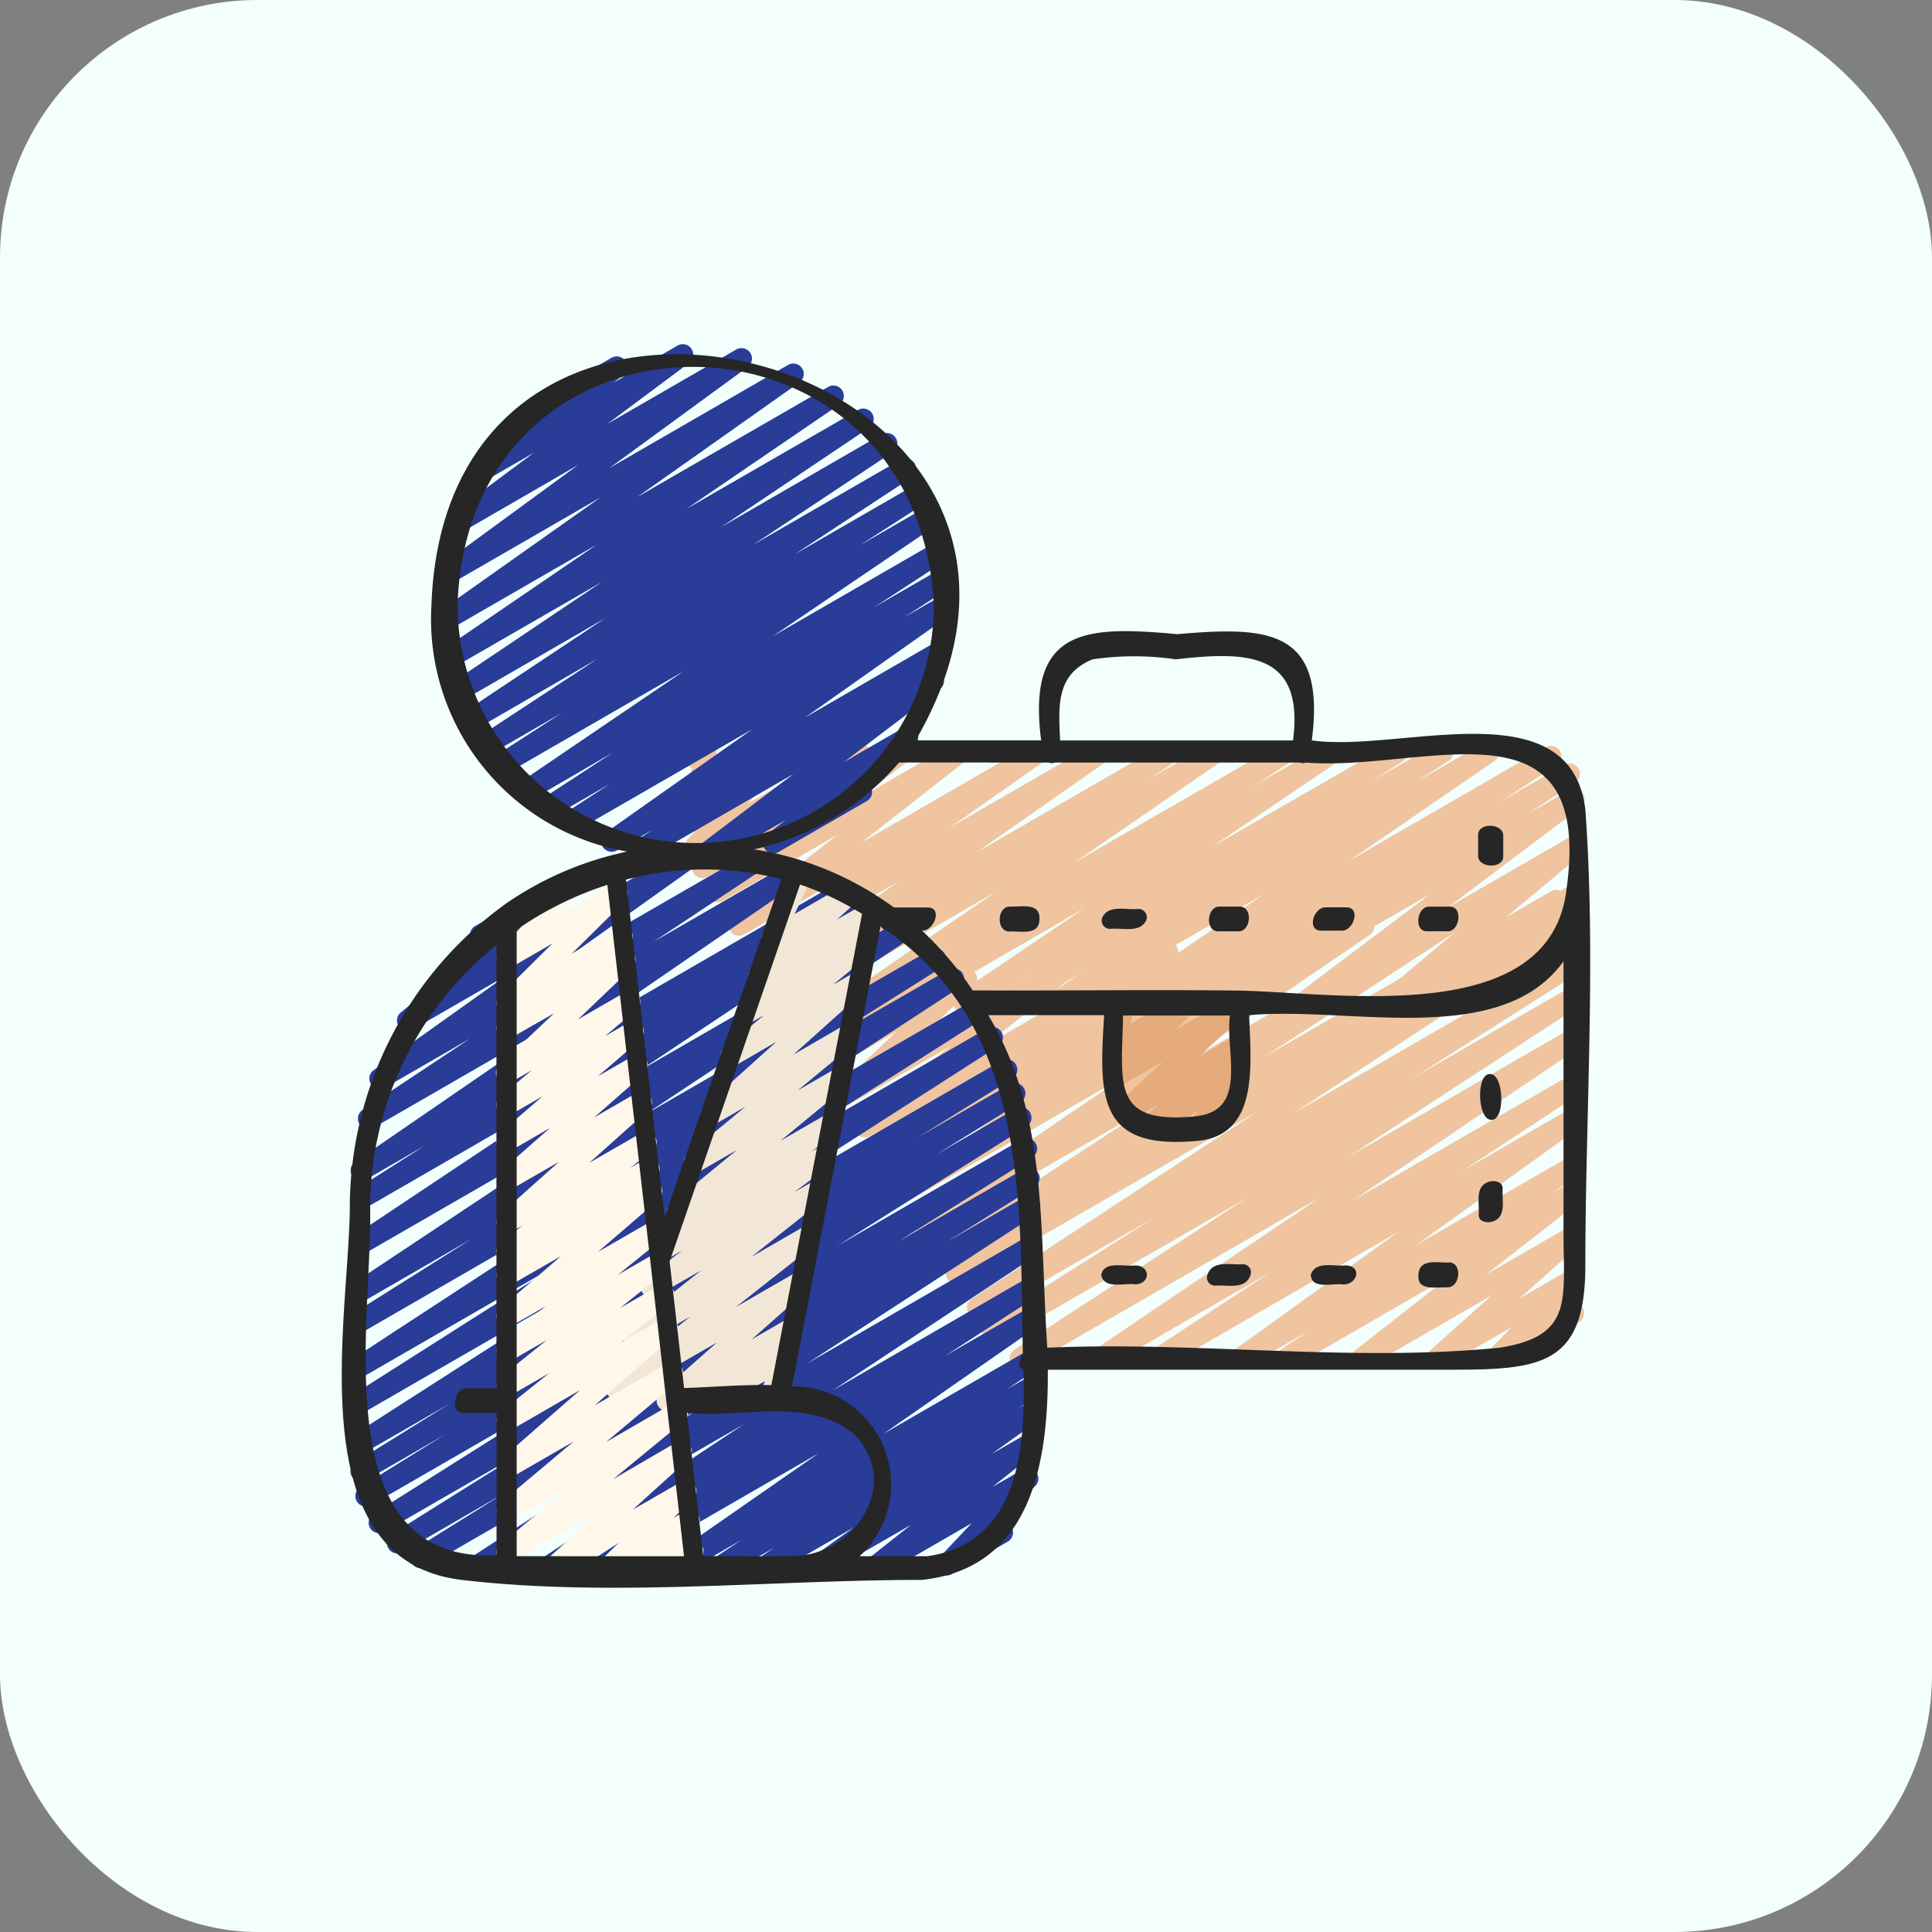 <svg xmlns="http://www.w3.org/2000/svg" width="60.034" height="60.034" viewBox="0 0 60.034 60.034"><rect x="0" y="0" width="60.034" height="60.034" fill="#808080" stroke="none"/><rect width="60.034" height="60.034" rx="8" fill="#f2fffd"/><g transform="translate(10.62 10.697)"><path d="M28.525,41.5a.325.325,0,0,1-.178-.6l7.2-4.7-7.7,4.443a.325.325,0,1,1-.338-.556l5.134-3.266-5.279,3.048a.325.325,0,0,1-.342-.553l8.865-5.808-9.184,5.3a.325.325,0,0,1-.334-.558L28.2,37.12,26.325,38.2a.325.325,0,0,1-.34-.554l6.435-4.209-6.666,3.848a.325.325,0,0,1-.345-.55L31.775,32.4l-6.668,3.849a.325.325,0,0,1-.342-.553l2.928-1.934-3.045,1.757a.325.325,0,0,1-.343-.552l2.04-1.362-2.126,1.227a.325.325,0,0,1-.336-.549l.289-.2-.3.174a.325.325,0,0,1-.365-.537l2.845-2.25-3.1,1.791a.325.325,0,0,1-.387-.521l1.8-1.714L22.6,32.225a.325.325,0,0,1-.384-.521l.357-.331-.37.213a.325.325,0,0,1-.478-.2l-.209-.809a.325.325,0,0,1-.29-.582l.338-.2a.325.325,0,0,1,.478.2l.206.813,2.5-1.44a.325.325,0,0,1,.384.521l-.357.331,1.928-1.113a.325.325,0,0,1,.386.517l-1.8,1.713,4.6-2.657a.325.325,0,0,1,.365.537L27.4,31.474l5.537-3.2a.325.325,0,0,1,.343.553L33,29.02l1.692-.976a.325.325,0,0,1,.343.552l-2.044,1.366,3.808-2.2a.325.325,0,0,1,.342.553l-2.928,1.934,4.828-2.787a.325.325,0,0,1,.345.55l-6.363,4.333,9.195-5.309a.325.325,0,0,1,.341.553L36.115,31.8l8.9-5.14a.325.325,0,0,1,.334.558l-1.835,1.141,2.045-1.18a.325.325,0,0,1,.341.553L37.04,33.538l8.523-4.92a.325.325,0,0,1,.337.556l-5.14,3.267,4.8-2.772a.325.325,0,0,1,.34.554l-7.2,4.7,6.858-3.959a.325.325,0,0,1,.344.551l-7.023,4.74L45.562,32.4a.325.325,0,1,1,.342.554l-3.64,2.394,3.3-1.906a.325.325,0,0,1,.353.545l-5.086,3.661,4.733-2.733a.325.325,0,0,1,.344.552l-.846.567.5-.289a.325.325,0,0,1,.363.537L43,38.567l2.56-1.478a.325.325,0,0,1,.38.52l-1.9,1.7,1.516-.875a.325.325,0,0,1,.394.51l-.716.727.325-.187a.325.325,0,1,1,.325.563L43.48,41.441a.326.326,0,0,1-.395-.51L43.8,40.2l-2.147,1.236a.325.325,0,0,1-.38-.521l1.9-1.7-3.852,2.224a.325.325,0,0,1-.364-.537l2.923-2.288-4.9,2.827a.325.325,0,0,1-.344-.551l.846-.569-1.936,1.122a.325.325,0,0,1-.353-.546l5.084-3.66L32.992,41.45a.325.325,0,0,1-.342-.553l3.644-2.4L31.181,41.45a.325.325,0,0,1-.344-.551l7.027-4.742L28.69,41.452a.321.321,0,0,1-.165.044Z" transform="translate(-7.441 -9.66)" fill="#efc49f"/><path d="M21.768,27.957a.325.325,0,0,1-.185-.593l4.6-3.169-6.353,3.666a.325.325,0,1,1-.34-.555l.942-.608-.976.564a.325.325,0,0,1-.349-.548l4.07-2.85-4.294,2.478a.325.325,0,0,1-.351-.547l2.928-2.064L18.363,25.52A.325.325,0,0,1,18,24.983l3.253-2.554-3.546,2.048a.325.325,0,0,1-.359-.541L18.9,22.764l-1.662.959a.325.325,0,0,1-.357-.543l.325-.241-.187.108a.325.325,0,0,1-.4-.5l1.245-1.38-.841.485a.328.328,0,0,1-.484-.349l.2-.956a.325.325,0,0,1-.049-.586l.325-.187a.325.325,0,0,1,.481.35l-.172.8,2-1.149a.325.325,0,0,1,.4.5l-1.245,1.38,3.253-1.879a.325.325,0,0,1,.357.543l-.325.241,1.357-.781a.325.325,0,0,1,.359.541l-1.55,1.171,2.967-1.712a.325.325,0,0,1,.363.537L22,22.67l5.358-3.094a.325.325,0,0,1,.35.547l-2.928,2.061,4.522-2.608a.325.325,0,0,1,.349.547l-4.073,2.852,5.891-3.4a.325.325,0,0,1,.34.554l-.934.6,2-1.157a.325.325,0,0,1,.347.548l-4.6,3.171,6.441-3.719a.325.325,0,0,1,.34.554l-1.216.786,2.325-1.34a.325.325,0,0,1,.345.55l-3.934,2.662L38.5,19.576a.325.325,0,0,1,.339.554l-.957.617,2.029-1.171a.325.325,0,0,1,.339.554l-1.01.651,2.09-1.2a.325.325,0,0,1,.347.549l-4.51,3.1,6.094-3.52a.325.325,0,0,1,.341.554L41.9,21.373l1.934-1.116a.325.325,0,1,1,.342.554l-1.467.965,1.275-.735a.325.325,0,0,1,.359.541l-4.114,3.1,3.755-2.168a.325.325,0,0,1,.372.531l-2.9,2.433,2.532-1.461a.325.325,0,0,1,.358.541l-.325.245a.325.325,0,0,1,.272.555l-.894.871a.325.325,0,0,1,.085.6l-1.746,1.008a.325.325,0,0,1-.39-.515l.63-.614L39.89,27.9a.325.325,0,0,1-.358-.541l.172-.13L38.54,27.9a.325.325,0,0,1-.372-.53l2.9-2.433-5.136,2.965a.325.325,0,0,1-.358-.541l4.113-3.1L33.384,27.91a.325.325,0,0,1-.342-.553l1.465-.964-2.629,1.518a.325.325,0,0,1-.34-.554l1.71-1.115-2.893,1.669a.325.325,0,0,1-.347-.55l4.515-3.1-6.333,3.655a.325.325,0,0,1-.339-.554l1.006-.651-2.087,1.2a.325.325,0,0,1-.34-.554l.953-.615-2.026,1.171a.325.325,0,0,1-.345-.551L28.947,24.7l-5.569,3.215a.325.325,0,0,1-.34-.554l1.212-.785-2.32,1.34a.321.321,0,0,1-.163.044Z" transform="translate(-5.857 -7.183)" fill="#efc49f"/><path d="M39.455,36.038a.325.325,0,0,1-.256-.525l.244-.314-1.352.781a.325.325,0,0,1-.381-.521l.532-.482-.939.542A.325.325,0,0,1,36.919,35l1.458-1.353-1.36.783a.325.325,0,0,1-.394-.51l.586-.595-.2.111a.325.325,0,0,1-.478-.361l.186-.74a.315.315,0,0,1-.152-.135.325.325,0,0,1,.118-.444l.325-.189a.325.325,0,0,1,.479.36l-.141.561,1.614-.932a.325.325,0,0,1,.394.51l-.586.594,1.783-1.026a.325.325,0,0,1,.384.521l-1.459,1.353,1.075-.62a.325.325,0,0,1,.381.521l-.534.483.152-.087a.325.325,0,0,1,.419.481l-.377.486a.325.325,0,0,1,.1.6l-1.077.622A.319.319,0,0,1,39.455,36.038Z" transform="translate(-12.845 -11.369)" fill="#e5ab7a"/><path d="M12.923,16.755a.325.325,0,0,1-.2-.586l2.99-2.265-4.562,2.636a.325.325,0,0,1-.342-.553l.521-.347-1.106.639a.325.325,0,0,1-.35-.547L14.44,12.51l-5.5,3.174a.325.325,0,0,1-.34-.554l1.418-.923-1.78,1.027a.325.325,0,0,1-.341-.554l2.212-1.445L7.584,14.7a.325.325,0,0,1-.345-.551L12.3,10.712,6.809,13.884a.325.325,0,1,1-.34-.555l2.036-1.315L6.346,13.26A.325.325,0,1,1,6,12.707L9.62,10.33,5.886,12.49a.325.325,0,0,1-.343-.552L9.859,9.067,5.5,11.585a.325.325,0,0,1-.344-.552l4.6-3.092L5.2,10.568a.325.325,0,0,1-.346-.55L9.609,6.774,5.043,9.41a.325.325,0,0,1-.351-.547L9.719,5.31,5.087,7.985a.325.325,0,0,1-.355-.544L9.026,4.3,5.463,6.359A.325.325,0,0,1,5.1,5.817L7.642,3.925l-1.372.791a.325.325,0,0,1-.361-.539l1.383-1.07A.317.317,0,0,1,7.194,3a.325.325,0,0,1,.119-.444L10.056.974a.325.325,0,0,1,.361.539l-.3.234L12.109.594a.325.325,0,0,1,.357.542L9.929,3.027l4-2.308a.325.325,0,0,1,.355.544L9.992,4.4l5.543-3.2a.325.325,0,0,1,.351.547L10.857,5.3,16.786,1.88a.325.325,0,0,1,.346.55L12.377,5.674,17.708,2.6a.325.325,0,1,1,.345.552l-4.6,3.089,4.988-2.882a.325.325,0,1,1,.344.552L14.467,6.779l4.561-2.632a.325.325,0,0,1,.341.554L15.752,7.078l3.72-2.147a.325.325,0,1,1,.34.555L17.773,6.8l2.008-1.159a.325.325,0,0,1,.345.551L15.067,9.627,20.1,6.721a.325.325,0,1,1,.341.554L18.222,8.723l2.009-1.16a.325.325,0,0,1,.34.554l-1.413.915,1.116-.644a.325.325,0,0,1,.35.547l-4.564,3.223L20.14,9.8a.325.325,0,0,1,.342.553l-.545.361a.325.325,0,0,1,.325.557L17.27,13.542l1.822-1.053a.325.325,0,0,1,.364.538l-1.465,1.155a.32.32,0,0,1,.12.12.325.325,0,0,1-.119.444l-2.743,1.584a.325.325,0,0,1-.363-.537l.575-.452-2.374,1.371a.319.319,0,0,1-.163.045Z" transform="translate(-1.676 -0.552)" fill="#283c98"/><path d="M4.4,47.265a.325.325,0,0,1-.177-.6l7.1-4.625L2.882,46.916a.325.325,0,0,1-.334-.558l2.724-1.7-3.109,1.8a.325.325,0,1,1-.336-.558l4.182-2.619L1.594,45.827a.325.325,0,0,1-.336-.557l5.9-3.721L1.18,45a.325.325,0,0,1-.334-.558L3.47,42.813,1.027,44.226a.325.325,0,1,1-.334-.558L3.621,41.85l-2.606,1.5a.326.326,0,1,1-.338-.557L8.615,37.7l-7.6,4.388a.325.325,0,0,1-.337-.556L7.022,37.5,1.014,40.968a.325.325,0,0,1-.34-.554L9.205,34.84,1.014,39.57a.325.325,0,0,1-.336-.557L4.286,36.74,1.014,38.631a.325.325,0,0,1-.342-.552l8.216-5.456L1.014,37.166a.325.325,0,0,1-.343-.552l7.318-4.875L1.014,35.768a.325.325,0,0,1-.337-.556L2.86,33.824,1.039,34.877a.325.325,0,0,1-.347-.55l6.623-4.548L1.264,33.271a.325.325,0,0,1-.342-.553l3.33-2.212L1.62,32.026a.325.325,0,0,1-.351-.547L5.4,28.535,2.471,30.226a.325.325,0,0,1-.37-.532L4.62,27.613a.332.332,0,0,1-.329-.159.325.325,0,0,1,.119-.444L7.54,25.2a.325.325,0,0,1,.37.532l-2.413,2,5.451-3.155a.325.325,0,0,1,.351.547L7.167,28.069l5.767-3.327a.325.325,0,0,1,.342.552L9.952,27.5l4.243-2.45a.325.325,0,0,1,.347.55L7.914,30.154l7.789-4.5a.325.325,0,0,1,.338.556l-2.172,1.381,2.61-1.506a.325.325,0,0,1,.343.552L9.5,31.515l8.072-4.661a.325.325,0,0,1,.343.552L9.7,32.862l8.858-5.113a.325.325,0,0,1,.336.556l-3.6,2.267,3.815-2.2a.325.325,0,0,1,.34.554L10.912,34.5l8.914-5.146a.325.325,0,0,1,.338.556l-6.347,4.034,6.5-3.752a.325.325,0,1,1,.338.556l-7.927,5.089,8.037-4.64a.325.325,0,1,1,.334.558L18.146,33.59l2.87-1.657a.325.325,0,0,1,.334.558l-2.613,1.62,2.477-1.431a.325.325,0,0,1,.336.556l-5.9,3.721,5.733-3.31a.325.325,0,0,1,.335.557L17.544,36.82l3.914-2.257a.325.325,0,1,1,.335.558L19.06,36.827l2.415-1.394a.325.325,0,0,1,.34.554l-7.1,4.623,6.756-3.9a.325.325,0,0,1,.342.553l-6.3,4.181L21.47,38a.325.325,0,1,1,.34.555l-2.8,1.813,2.458-1.414a.325.325,0,0,1,.348.548L17.094,42.79l4.376-2.526a.325.325,0,0,1,.342.553l-.881.586.539-.31a.325.325,0,0,1,.344.551l-.521.349.174-.1a.325.325,0,0,1,.353.546l-1.36.976,1.007-.582a.325.325,0,0,1,.364.536l-1.351,1.072.951-.549a.325.325,0,0,1,.4.5l-1.075,1.141a.332.332,0,0,1,.325.16.325.325,0,0,1-.119.444L19.217,47.15a.325.325,0,0,1-.4-.5l1.021-1.084-2.871,1.657a.325.325,0,0,1-.365-.536l1.352-1.071L15.17,47.219a.325.325,0,0,1-.353-.546l1.363-.98-2.645,1.526a.325.325,0,0,1-.341-.55l.517-.348-1.562.9a.325.325,0,0,1-.343-.552l.882-.586-1.971,1.137a.325.325,0,0,1-.348-.548l4.723-3.284L8.456,47.219a.325.325,0,0,1-.34-.554l2.8-1.815L6.808,47.219a.325.325,0,0,1-.343-.552l6.3-4.18-8.2,4.733a.325.325,0,0,1-.163.046Z" transform="translate(-0.266 -8.931)" fill="#283c98"/><path d="M14.644,42.373a.325.325,0,0,1-.216-.569l1.766-1.562-2.973,1.715a.325.325,0,0,1-.364-.537l2.51-1.982-1.593.917a.325.325,0,0,1-.365-.536L15.707,38l-1.395.8a.325.325,0,0,1-.358-.541l1.165-.878-.39.227a.325.325,0,0,1-.358-.542l.83-.621-.087.049a.325.325,0,0,1-.37-.532l2.066-1.7-1.152.665a.325.325,0,0,1-.37-.533l1.789-1.477-.9.521a.325.325,0,0,1-.379-.524L18.039,30.9,16.8,31.62a.325.325,0,0,1-.37-.532l1.223-1.013-.4.228a.325.325,0,0,1-.367-.534l.7-.566a.325.325,0,0,1-.325-.547l.675-.615a.318.318,0,0,1-.267-.081.325.325,0,0,1-.076-.376l.692-1.507a.353.353,0,0,1-.036-.05.325.325,0,0,1,.12-.444l.285-.165a.325.325,0,0,1,.455.418l-.5,1.092,1.525-.885a.325.325,0,0,1,.382.521l-.6.543.931-.537a.325.325,0,0,1,.366.534l-.671.543.111-.065a.325.325,0,0,1,.37.532l-1.221,1.013.623-.36a.325.325,0,0,1,.379.524L18.568,31.3l1.553-.9a.325.325,0,0,1,.37.532L18.7,32.413l1.164-.671a.325.325,0,0,1,.37.533l-2.064,1.7,1.424-.822a.325.325,0,0,1,.358.542l-.83.621.28-.162a.325.325,0,0,1,.359.541l-1.165.878.6-.347a.325.325,0,0,1,.365.536l-2.3,1.822,1.666-.961a.325.325,0,0,1,.364.537l-2.509,1.981,1.871-1.079a.325.325,0,0,1,.379.525l-1.764,1.565,1.106-.64a.325.325,0,0,1,.378.525l-.349.31a.317.317,0,0,1,.183.081.325.325,0,0,1,.082.372l-.325.752a.32.32,0,0,1,.09.1.325.325,0,0,1-.119.444l-.368.213a.325.325,0,0,1-.461-.411l.2-.455-1.515.874a.325.325,0,0,1-.378-.525l.116-.1-1.1.636a.318.318,0,0,1-.157.046Z" transform="translate(-4.534 -9.225)" fill="#f2e7d6"/><path d="M9.273,47.613a.325.325,0,0,1-.219-.566l1.733-1.569-2.779,1.6a.325.325,0,0,1-.369-.534l2.2-1.806L8.007,45.8a.325.325,0,0,1-.372-.53l2.277-1.91-1.906,1.1a.325.325,0,0,1-.377-.526l2.478-2.168-2.1,1.213a.325.325,0,0,1-.366-.535L9.15,41.238l-1.144.66a.325.325,0,0,1-.366-.535l1.439-1.156-1.073.62a.325.325,0,0,1-.367-.535l1.4-1.133L8,39.757a.325.325,0,0,1-.375-.528L9.518,37.6,8,38.473a.325.325,0,0,1-.357-.542l.224-.167a.34.34,0,0,1-.3-.142.325.325,0,0,1,.069-.439l.688-.539L8,36.832a.325.325,0,0,1-.379-.524l1.832-1.637L8,35.508a.325.325,0,0,1-.377-.526l1.555-1.366L8,34.3a.325.325,0,0,1-.375-.528l1.316-1.135L8,33.179a.325.325,0,0,1-.372-.531l.981-.824L8,32.176a.325.325,0,0,1-.387-.521l1.688-1.6L8,30.8a.325.325,0,0,1-.365-.536l.253-.2a.325.325,0,0,1-.28-.552l1.644-1.627L8,28.61a.325.325,0,0,1-.4-.5l.88-.96L8,27.423a.325.325,0,1,1-.325-.563l2.3-1.327a.325.325,0,0,1,.4.5l-.881.96,1.612-.93a.325.325,0,0,1,.39.513L9.856,28.2l1.405-.811a.325.325,0,0,1,.365.536l-.2.159a.33.33,0,0,1,.343.12.325.325,0,0,1-.036.431l-1.687,1.61,1.449-.836a.325.325,0,0,1,.372.53l-.981.826.719-.415a.325.325,0,0,1,.375.528l-1.316,1.135,1.061-.613a.325.325,0,0,1,.377.526l-1.555,1.366,1.309-.757a.325.325,0,0,1,.379.524L10.4,34.7l1.6-.921a.325.325,0,0,1,.364.537l-.688.538.42-.242a.325.325,0,0,1,.357.542l-.166.124a.321.321,0,0,1,.318.13.325.325,0,0,1-.052.435l-1.887,1.627,1.652-.953a.325.325,0,0,1,.367.535l-1.4,1.13,1.148-.663a.325.325,0,0,1,.367.535l-1.44,1.156,1.189-.686a.325.325,0,0,1,.366.536L11.4,40.273l1.264-.729a.325.325,0,0,1,.377.526l-2.476,2.167,2.259-1.3a.325.325,0,0,1,.372.53l-2.277,1.91,2.051-1.187a.325.325,0,0,1,.37.534l-2.2,1.806L13.1,43.389a.325.325,0,0,1,.381.521l-1.733,1.569,1.493-.86a.325.325,0,0,1,.39.513l-.612.6.325-.188a.325.325,0,0,1,.452.431l-.25.489a.325.325,0,0,1,.234.6l-.854.493a.325.325,0,0,1-.455-.43l.239-.465-1.562.9a.325.325,0,0,1-.39-.513l.612-.6L9.431,47.569A.318.318,0,0,1,9.273,47.613Z" transform="translate(-2.706 -9.265)" fill="#fff7e9"/><g transform="translate(0 0.311)"><path d="M3.858,39.115c4.631.548,9.629,0,14.3,0,3.3-.354,3.934-3.435,3.911-6.531H34.556c2.811,0,4.216-.12,4.216-3.232,0-4.685.34-9.5,0-14.177-.468-3.8-5.791-1.749-8.5-2.147.45-3.459-1.35-3.549-4.176-3.3-2.842-.26-4.685-.21-4.234,3.3h-3.9C24.842,1.206,3.377-4.772,2.915,8.851a7.325,7.325,0,0,0,6.077,7.629c-.1.021-.2.051-.308.076a10.322,10.322,0,0,0-3.416,1.519A11.65,11.65,0,0,0,.38,27.6C.334,31.144-1.188,38.517,3.858,39.115Zm2.089-.737c-.13,0-.256,0-.382,0V18.913a10.641,10.641,0,0,1,2.818-1.395q1.191,10.431,2.382,20.861Zm8.36-.012c-.976.035-1.964,0-2.943.012l-.509-4.456c1.7.18,3.743-.513,5.173.651C17.536,36.07,16.128,38.244,14.307,38.367Zm-3.54-5.215-.449-3.932L14.37,17.508a9.343,9.343,0,0,1,1.927.911L13.478,33.063c-.934-.023-1.9.068-2.712.089Zm-.606-5.313-1.2-10.484a9.608,9.608,0,0,1,4.83-.012ZM18.3,38.379H16.221a3.043,3.043,0,0,0-2.1-5.278l2.752-14.3.012.009a.2.2,0,0,0,.154.11c4.433,3.041,4.158,8.4,4.255,13.2-.13.177-.163.4.017.45.08,2.507-.154,5.424-3.007,5.812ZM36.107,31.9c-4.608.459-9.42-.207-14.054,0-.251-3.737.033-7.2-1.833-10.333h3.6c-.16,2.537-.21,4.187,2.871,3.908,1.959-.157,1.687-2.4,1.634-3.908,3.131-.285,7.808,1.046,9.769-1.674v8.4C38.09,30.4,38.42,31.537,36.107,31.9Zm-9.352-7.2c-2.733.3-2.385-.966-2.349-3.123h3.325C27.567,22.623,28.3,24.481,26.756,24.694ZM23.463,10.51a8.821,8.821,0,0,1,2.578,0c2.2-.251,4.007-.241,3.648,2.521H22.45C22.41,12.028,22.291,10.98,23.463,10.51ZM22.1,13.717a.26.26,0,0,0,.188,0H29.9a.26.26,0,0,0,.188,0c3.67.295,8.952-2.193,8.1,3.933-.5,4.271-6.9,3.241-10.1,3.154-2.777-.035-5.569.007-8.352-.007a10.713,10.713,0,0,0-1.579-1.86c.377.027.651-.716.187-.716H17.287a9.935,9.935,0,0,0-4.339-1.806,8.337,8.337,0,0,0,4.5-2.7ZM3.729,8.785c.364-9.89,14.32-9.765,14.8.065A7.4,7.4,0,1,1,3.729,8.785ZM1.012,27.5a10.487,10.487,0,0,1,3.924-8.111V33.161H4c-.373,0-.521.763-.1.763H4.939v4.429c-5.355.234-3.853-7.207-3.927-10.856Z" transform="translate(-0.13 -1.03)" fill="#262626"/><path d="M36.706,28.136c.367-.037.936.146,1.11-.292a.26.26,0,0,0-.276-.325c-.367.037-.936-.146-1.11.292a.26.26,0,0,0,.276.325Z" transform="translate(-12.809 -10.282)" fill="#262626"/><path d="M31.824,28.177c.351-.026.951.148.962-.375.033-.543-.565-.386-.923-.4C31.472,27.405,31.436,28.134,31.824,28.177Z" transform="translate(-11.107 -10.239)" fill="#262626"/><path d="M41.849,28.178H42.5c.363-.047.408-.785-.016-.769h-.651C41.471,27.456,41.426,28.194,41.849,28.178Z" transform="translate(-14.599 -10.246)" fill="#262626"/><path d="M46.763,28.168h.651c.368,0,.586-.724.135-.724H46.9C46.527,27.444,46.307,28.168,46.763,28.168Z" transform="translate(-16.332 -10.258)" fill="#262626"/><path d="M51.808,28.177h.651c.372,0,.481-.766.061-.766h-.651C51.5,27.411,51.389,28.177,51.808,28.177Z" transform="translate(-18.09 -10.247)" fill="#262626"/><path d="M55.181,24.505v-.651c0-.39-.781-.413-.781-.023v.651C54.4,24.872,55.181,24.894,55.181,24.505Z" transform="translate(-19.09 -8.898)" fill="#262626"/><path d="M37.431,44.545c-.332.042-.958-.159-1.031.306.105.445.716.23,1.051.279C37.954,45.123,37.933,44.52,37.431,44.545Z" transform="translate(-12.801 -16.23)" fill="#262626"/><path d="M42.554,44.487c-.375.027-.941-.135-1.091.333a.25.25,0,0,0,.249.331c.375-.027.941.135,1.091-.333a.25.25,0,0,0-.249-.331Z" transform="translate(-14.565 -16.21)" fill="#262626"/><path d="M47.494,44.54c-.353.042-.944-.154-1.085.291.021.471.673.256.986.3C47.847,45.162,48.03,44.561,47.494,44.54Z" transform="translate(-16.298 -16.228)" fill="#262626"/><path d="M52.543,44.4c-.349.033-.937-.155-.993.348-.077.556.526.415.889.426C52.828,45.193,52.926,44.471,52.543,44.4Z" transform="translate(-18.092 -16.18)" fill="#262626"/><path d="M54.761,40.533c-.48.13-.305.681-.335,1.051,0,.2.265.241.407.2.48-.13.305-.681.335-1.051C55.168,40.538,54.9,40.489,54.761,40.533Z" transform="translate(-19.096 -14.826)" fill="#262626"/><path d="M54.831,36.828c.455.05.409-1.407-.015-1.42C54.361,35.358,54.406,36.816,54.831,36.828Z" transform="translate(-19.122 -13.04)" fill="#262626"/></g></g></svg>